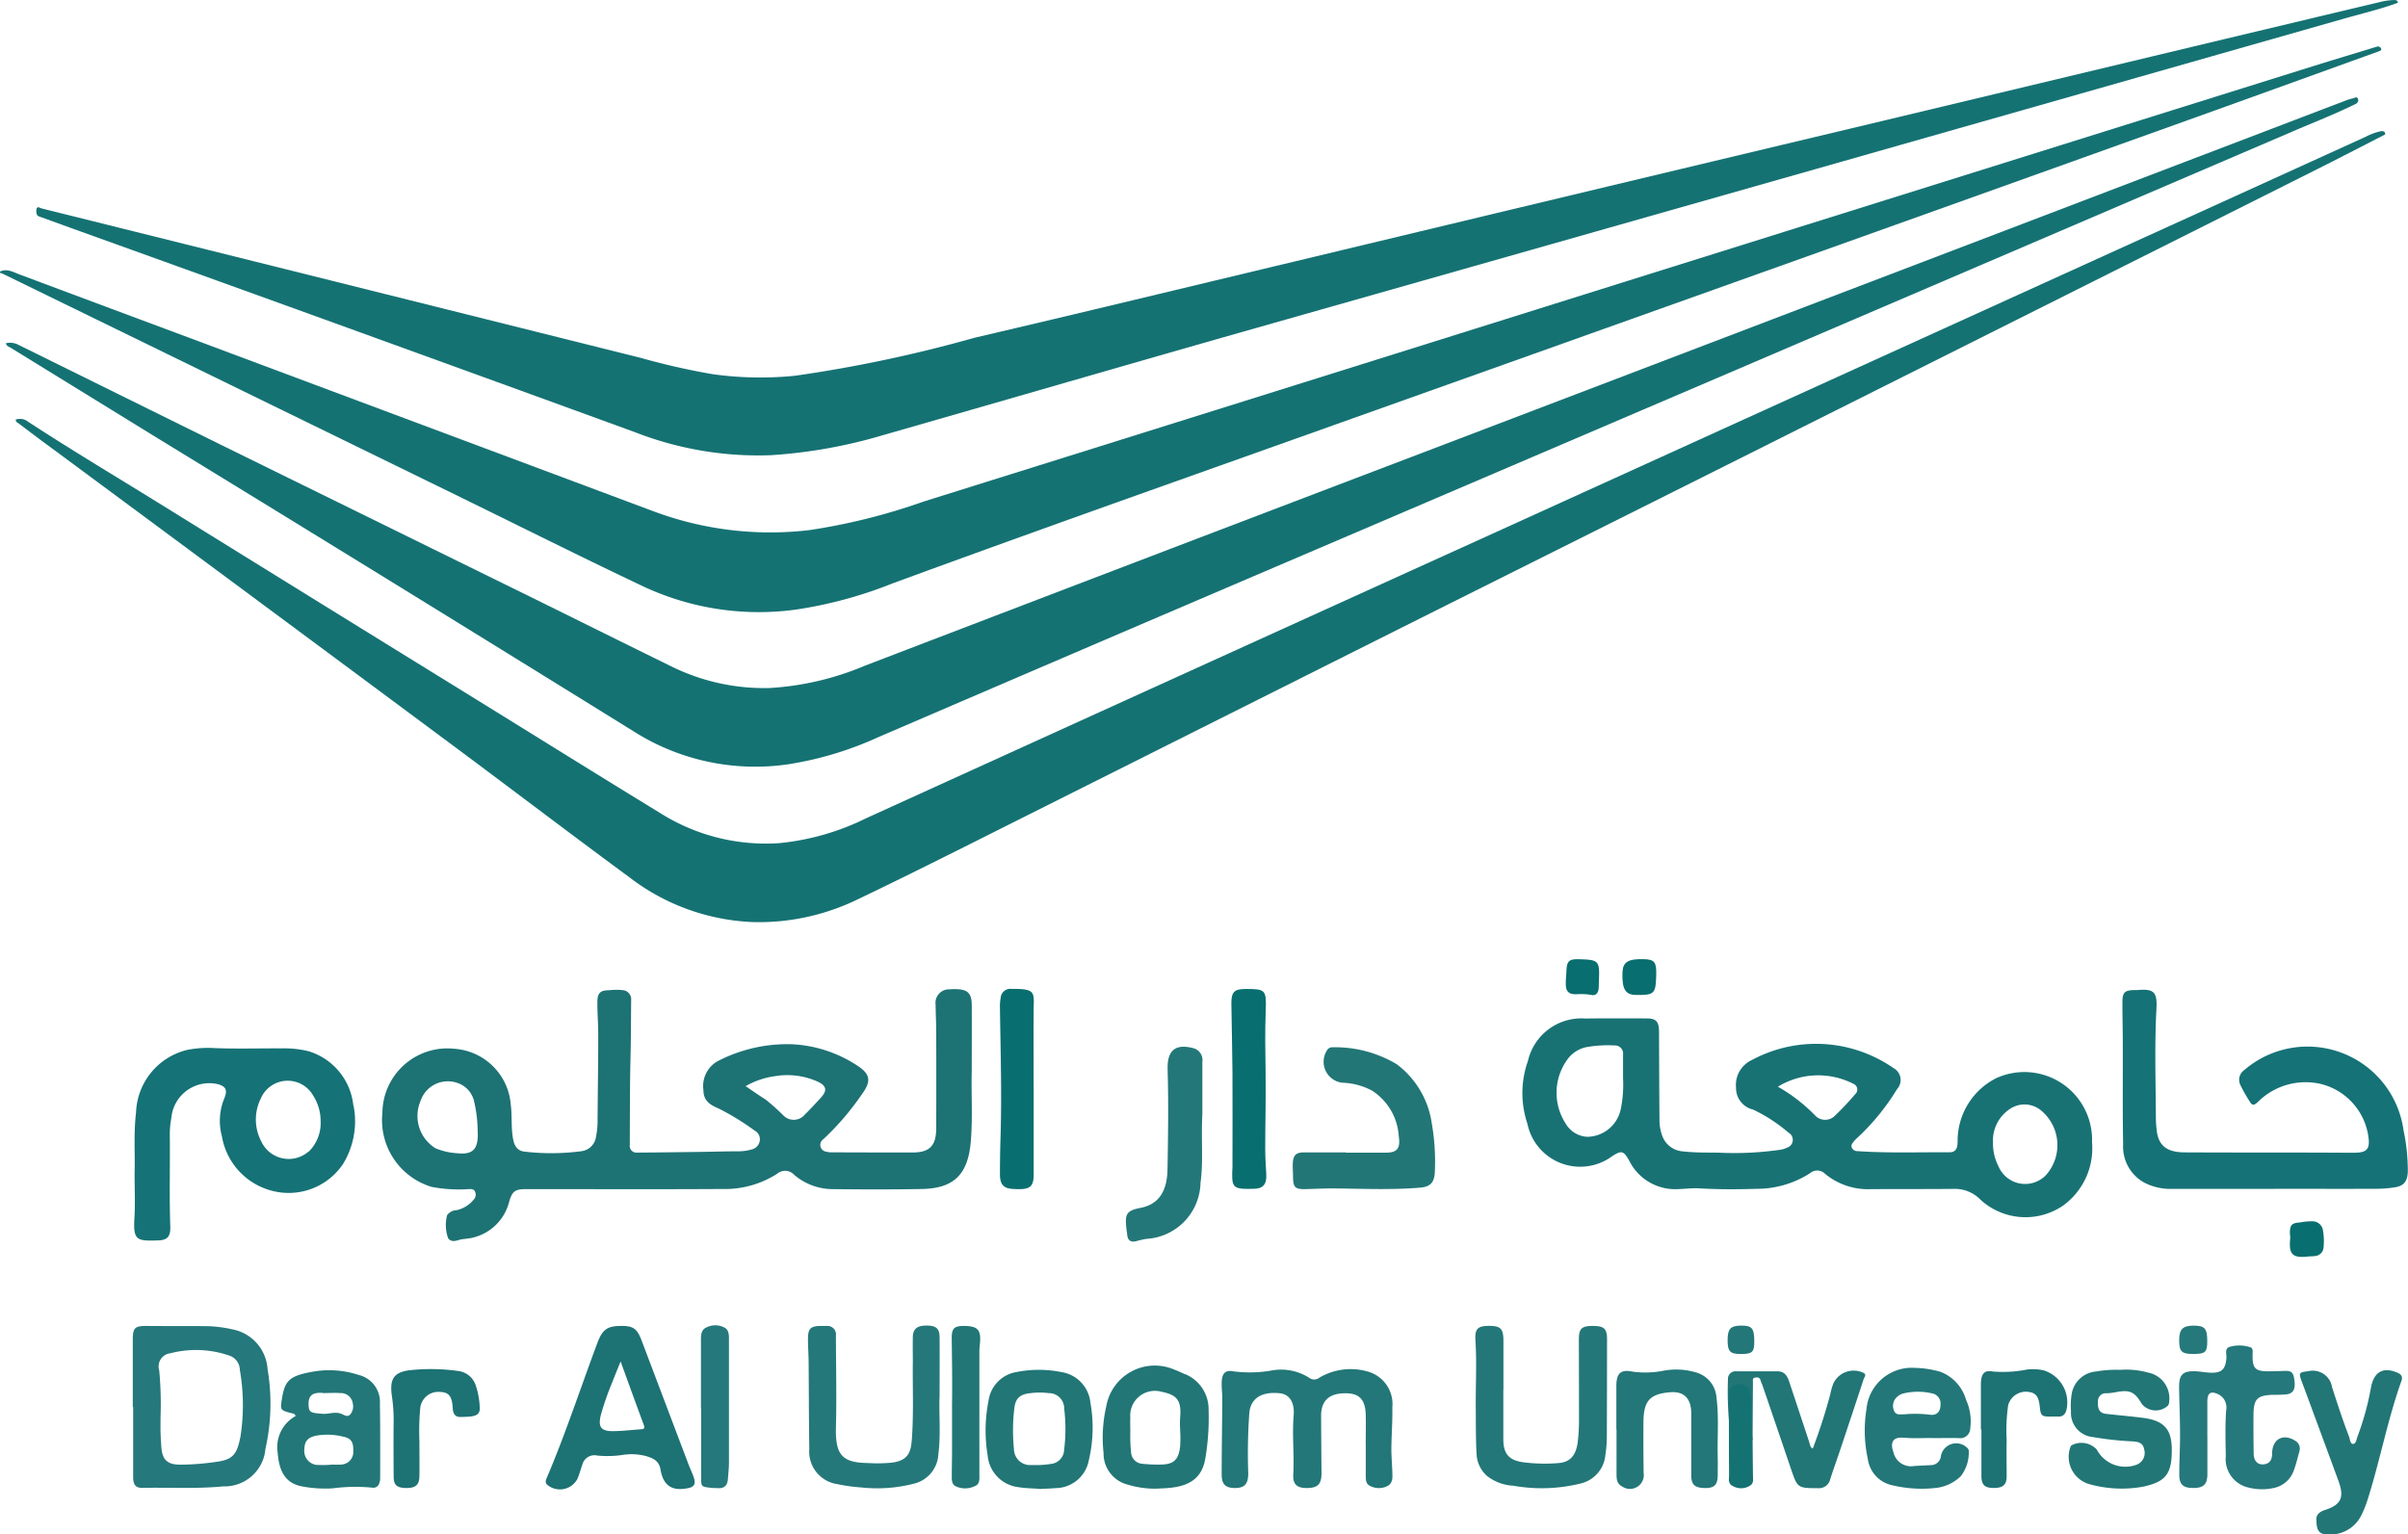 <svg xmlns="http://www.w3.org/2000/svg" width="96.336" height="61.396" viewBox="0 0 96.336 61.396">
  <g id="Client_30" transform="translate(-17120.857 -14381.115)">
    <path id="Path_141414" data-name="Path 141414" d="M798.858,256.98c.289-.129.536.026.794.123q3.164,1.184,6.329,2.362,9.517,3.558,19.037,7.116a13.321,13.321,0,0,0,6.221.747,24.575,24.575,0,0,0,4.579-1.146q14.09-4.412,28.178-8.834,13.715-4.3,27.432-8.595c.836-.26,1.676-.512,2.514-.769a.14.14,0,0,1,.175.073c.024.047-.015.082-.057.1-2.714.978-5.428,1.963-8.145,2.935q-7.515,2.694-15.033,5.38-10.646,3.8-21.294,7.591c-5.014,1.786-10.03,3.563-15.029,5.4a17.2,17.2,0,0,1-3.856,1.045,10.911,10.911,0,0,1-6.069-.907c-2.524-1.194-5.022-2.449-7.533-3.677q-9.069-4.431-18.141-8.858a.359.359,0,0,0-.1-.028Z" transform="translate(16322 14135)" fill="#157273"/>
    <path id="Path_141415" data-name="Path 141415" d="M894.286,251.492c-.835.428-1.666.859-2.5,1.279q-4.731,2.375-9.461,4.744-6.741,3.379-13.484,6.758-6.238,3.124-12.482,6.243-9.449,4.737-18.891,9.474c-1.419.71-2.838,1.417-4.268,2.1a9.053,9.053,0,0,1-4.175.925,8.669,8.669,0,0,1-4.974-1.783c-2.544-1.874-5.057-3.792-7.6-5.676q-7.8-5.794-15.615-11.574c-.412-.3-.82-.611-1.227-.92-.049-.037-.125-.053-.122-.156a.515.515,0,0,1,.492.084c1.815,1.186,3.677,2.291,5.518,3.435q6.219,3.856,12.446,7.7c2.443,1.511,4.882,3.032,7.331,4.529a7.912,7.912,0,0,0,4.765,1.2,10.038,10.038,0,0,0,3.479-1q12.48-5.679,24.964-11.344l23.049-10.478q5.985-2.718,11.971-5.444a2.369,2.369,0,0,1,.6-.222c.089-.006.177-.01.177.125" transform="translate(16322 14135)" fill="#157273"/>
    <path id="Path_141416" data-name="Path 141416" d="M893.11,250.27c-.832.411-1.7.746-2.545,1.111q-11.11,4.764-22.222,9.523-10.143,4.34-20.289,8.678-7.035,3.009-14.063,6.033a13.727,13.727,0,0,1-3.583,1.081,9.071,9.071,0,0,1-6.178-1.3q-9.5-5.891-19.03-11.722l-5.919-3.645c-.066-.041-.158-.057-.191-.176a.7.7,0,0,1,.485.051q4.048,2,8.1,4l12.6,6.192c1.81.892,3.614,1.791,5.424,2.678a8.388,8.388,0,0,0,3.956.873,11.546,11.546,0,0,0,3.821-.9q10.827-4.15,21.662-8.275,10.23-3.9,20.46-7.806l17.133-6.539c.1-.039.213-.064.32-.094.07-.041.122-.024.146.053s-.023.139-.084.185" transform="translate(16322 14135)" fill="#157273"/>
    <path id="Path_141417" data-name="Path 141417" d="M894.784,246.227c-.729.268-1.482.442-2.225.655q-10.506,2.994-21.016,5.985-11.451,3.256-22.9,6.506c-4.836,1.378-9.664,2.78-14.495,4.166a20.15,20.15,0,0,1-4.453.791,13.552,13.552,0,0,1-5.424-.916q-11.058-4.032-22.133-8.016-.816-.294-1.633-.592c-.06-.02-.145-.044-.164-.09a.378.378,0,0,1-.018-.254c.038-.105.127-.026.191-.009q4.764,1.187,9.526,2.373l14.434,3.605a28.206,28.206,0,0,0,2.89.657,13.8,13.8,0,0,0,3.293.064,54.957,54.957,0,0,0,7.191-1.522c4.283-1,8.56-2.038,12.839-3.06q5.547-1.331,11.1-2.66t11.1-2.65l11.069-2.648q5.127-1.229,10.254-2.448a2.682,2.682,0,0,1,.36-.045c.091,0,.194-.03.223.108" transform="translate(16322 14135)" fill="#157273"/>
    <path id="Path_141418" data-name="Path 141418" d="M889.853,293.69c-1.365,0-2.73,0-4.1,0a2.271,2.271,0,0,1-1.134-.264,1.647,1.647,0,0,1-.823-1.517c-.024-1.344-.009-2.686-.013-4.029,0-.552-.017-1.108-.015-1.662,0-.392.087-.472.466-.485.047,0,.094,0,.141,0,.648-.056.792.074.754.751-.079,1.448-.029,2.9-.023,4.345a4.254,4.254,0,0,0,.038.551c.074.582.411.846,1.108.849,1.674.008,3.347.006,5.021.008.589,0,1.178.007,1.767.006.526,0,.65-.156.56-.7a2.534,2.534,0,0,0-1.88-2.048,2.7,2.7,0,0,0-2.54.723c-.152.139-.226.146-.329-.04a5.843,5.843,0,0,1-.354-.625.473.473,0,0,1,.146-.618,3.877,3.877,0,0,1,6.371,2.411,7.838,7.838,0,0,1,.172,1.647c-.011.385-.157.581-.518.634a4.887,4.887,0,0,1-.725.059c-1.365.006-2.73,0-4.095,0" transform="translate(16322 14135)" fill="#157276"/>
    <path id="Path_141419" data-name="Path 141419" d="M853.495,303.938c0-.407.011-.816,0-1.225-.02-.615-.277-.859-.859-.844-.619.012-.93.314-.926.907q.006,1.149.016,2.3c0,.42-.143.575-.554.584s-.6-.128-.575-.551c.042-.785-.05-1.57.015-2.356.044-.524-.171-.845-.557-.885-.71-.075-1.149.192-1.214.756a22.415,22.415,0,0,0-.046,2.446c0,.446-.157.6-.573.59-.354-.015-.492-.161-.49-.557,0-1,.019-2,.025-3,0-.234-.034-.467-.023-.7.017-.343.156-.475.465-.412a5.042,5.042,0,0,0,1.561-.039,2.091,2.091,0,0,1,1.477.3.332.332,0,0,0,.412-.013,2.466,2.466,0,0,1,2-.218,1.356,1.356,0,0,1,.911,1.419c.01.551-.034,1.1-.039,1.659,0,.3.028.6.038.9.007.213.034.452-.181.575a.761.761,0,0,1-.729-.009c-.145-.075-.152-.234-.152-.381q0-.629,0-1.256Z" transform="translate(16322 14135)" fill="#237778"/>
    <path id="Path_141420" data-name="Path 141420" d="M859,301.725c0,.66,0,1.322,0,1.983,0,.576.219.833.765.917a6.613,6.613,0,0,0,1.427.038c.471-.028.714-.3.783-.827a7.405,7.405,0,0,0,.052-.988q0-1.56-.005-3.121c0-.449.106-.552.556-.552s.571.1.571.539q0,1.955-.008,3.909a5,5,0,0,1-.059.725,1.288,1.288,0,0,1-.991,1.132,6.5,6.5,0,0,1-2.693.088,1.843,1.843,0,0,1-1.061-.4,1.245,1.245,0,0,1-.407-.866c-.035-.609-.026-1.222-.032-1.832-.009-.9.044-1.8-.013-2.706-.03-.479.089-.59.54-.592.469,0,.58.112.579.6v1.954Z" transform="translate(16322 14135)" fill="#237778"/>
    <path id="Path_141421" data-name="Path 141421" d="M852.7,292.24h1.6c.458,0,.589-.172.517-.655a2.34,2.34,0,0,0-1.059-1.821,2.7,2.7,0,0,0-1.205-.323.843.843,0,0,1-.612-1.287.239.239,0,0,1,.234-.13,4.787,4.787,0,0,1,2.563.679,3.6,3.6,0,0,1,1.4,2.365,8.883,8.883,0,0,1,.123,1.913c-.012.439-.165.624-.584.659-1.137.095-2.275.044-3.414.032-.4-.005-.8.019-1.2.027s-.472-.084-.476-.492c0-.176-.017-.351-.01-.525.013-.338.124-.45.449-.452.56,0,1.12,0,1.681,0Z" transform="translate(16322 14135)" fill="#227676"/>
    <path id="Path_141422" data-name="Path 141422" d="M836.447,301.975c-.034.679.057,1.517-.051,2.35a1.271,1.271,0,0,1-.957,1.156,5.885,5.885,0,0,1-2.139.155,6.629,6.629,0,0,1-.942-.131,1.313,1.313,0,0,1-1.123-1.411c-.019-1.128-.017-2.256-.027-3.385,0-.338-.025-.677-.027-1.017,0-.4.1-.508.474-.517.093,0,.187,0,.281,0a.339.339,0,0,1,.364.381c0,1.217.032,2.434,0,3.646-.029,1.125.228,1.447,1.3,1.459a5.724,5.724,0,0,0,.98-.021c.515-.085.706-.309.75-.848.086-1.057.033-2.118.046-3.175,0-.331-.007-.664,0-.995s.168-.468.571-.462c.36,0,.5.125.5.468.006.731,0,1.459,0,2.345" transform="translate(16322 14135)" fill="#25787a"/>
    <path id="Path_141423" data-name="Path 141423" d="M887.167,303.6c0,.507,0,1.012,0,1.518-.005.4-.159.541-.565.541s-.561-.138-.559-.543c0-.536.032-1.069.031-1.6,0-.621-.03-1.242-.038-1.862-.008-.53.141-.682.647-.666.2.006.408.052.612.057.443.016.591-.129.633-.577.015-.162-.083-.4.134-.458a1.4,1.4,0,0,1,.828.019c.111.039.088.178.086.285-.014.549.1.678.622.676.215,0,.43-.008.644-.016.292-.013.368.058.408.383.042.343-.039.51-.3.553a5.448,5.448,0,0,1-.587.021c-.6.026-.744.165-.751.784-.006.526,0,1.05.007,1.575.005.279.155.445.391.424s.346-.165.347-.428c0-.584.438-.824.923-.518a.359.359,0,0,1,.168.423c-.067.254-.131.508-.218.752a1.084,1.084,0,0,1-.842.723,2.153,2.153,0,0,1-.972-.024,1.164,1.164,0,0,1-.912-1.257c-.011-.609-.03-1.221.014-1.834a.587.587,0,0,0-.3-.635c-.316-.155-.453-.068-.453.289v1.4Z" transform="translate(16322 14135)" fill="#25787b"/>
    <path id="Path_141424" data-name="Path 141424" d="M883.693,300.93a3.316,3.316,0,0,1,1.131.118,1.045,1.045,0,0,1,.817,1.128.3.3,0,0,1-.056.191.722.722,0,0,1-1.04-.069c-.287-.488-.477-.576-1.018-.477a2.42,2.42,0,0,1-.388.048.312.312,0,0,0-.35.328c-.015.24.026.46.31.494.509.058,1.022.1,1.53.167.95.131,1.154.593,1.109,1.51-.04.812-.345,1.065-1.151,1.24a4.783,4.783,0,0,1-2.1-.091,1.138,1.138,0,0,1-.812-1.46.262.262,0,0,1,.049-.1.837.837,0,0,1,1.017.163,1.292,1.292,0,0,0,1.569.616.5.5,0,0,0,.327-.623c-.042-.261-.232-.3-.438-.318a12.863,12.863,0,0,1-1.613-.174.967.967,0,0,1-.875-1.029,2.9,2.9,0,0,1,.019-.639,1.079,1.079,0,0,1,.984-.956,4.713,4.713,0,0,1,.982-.065" transform="translate(16322 14135)" fill="#227676"/>
    <path id="Path_141425" data-name="Path 141425" d="M891.531,306.977c-.035-.239.115-.362.333-.435.655-.211.792-.5.546-1.169q-.727-1.98-1.461-3.958c-.135-.368-.122-.384.249-.429a.781.781,0,0,1,.956.636c.213.66.425,1.32.676,1.966.042.113.052.308.158.308.137,0,.143-.2.192-.315a11.059,11.059,0,0,0,.539-1.982c.129-.6.491-.789,1.04-.559.152.063.236.155.172.333-.546,1.524-.844,3.125-1.328,4.669a4.345,4.345,0,0,1-.312.776,1.378,1.378,0,0,1-1.354.694c-.293,0-.406-.169-.406-.535" transform="translate(16322 14135)" fill="#227676"/>
    <path id="Path_141426" data-name="Path 141426" d="M846.958,290.713c-.051,1,.046,1.871-.072,2.732a2.3,2.3,0,0,1-2.17,2.246,4.182,4.182,0,0,0-.435.1c-.191.035-.306-.045-.327-.254-.01-.1-.027-.192-.037-.289-.06-.575.023-.689.576-.8.7-.138,1.057-.633,1.072-1.544.023-1.323.044-2.645.005-3.966v-.06c-.015-.73.313-1,1.007-.824a.491.491,0,0,1,.382.558c0,.749,0,1.5,0,2.1" transform="translate(16322 14135)" fill="#237778"/>
    <path id="Path_141427" data-name="Path 141427" d="M863.522,303.324c0-.582,0-1.165,0-1.748,0-.493.165-.671.63-.576a3.723,3.723,0,0,0,1.277-.038,2.772,2.772,0,0,1,1.3.079,1.122,1.122,0,0,1,.8,1.012c.1.784.028,1.572.048,2.357.006.242,0,.485,0,.728,0,.385-.128.52-.478.523-.432,0-.58-.12-.581-.512,0-.7,0-1.4,0-2.1,0-.147,0-.292,0-.439-.025-.563-.314-.828-.853-.781-.8.067-1.05.34-1.059,1.175-.007.678,0,1.359.006,2.041a.554.554,0,0,1-.867.548c-.206-.106-.216-.3-.216-.495,0-.591,0-1.184,0-1.778h0" transform="translate(16322 14135)" fill="#237778"/>
    <path id="Path_141428" data-name="Path 141428" d="M848.164,292.757c0-1.232.006-2.466,0-3.7-.006-.923-.032-1.845-.044-2.767-.005-.481.11-.6.58-.6.79,0,.825.038.794.875s-.017,1.652-.005,2.476c.015,1.011-.014,2.022-.015,3.03,0,.339.021.678.042,1.017.027.418-.123.6-.524.6-.846.012-.873-.017-.826-.938" transform="translate(16322 14135)" fill="#096e6f"/>
    <path id="Path_141429" data-name="Path 141429" d="M840.212,289.664V293.1c0,.472-.129.6-.584.6-.075,0-.15,0-.225-.007-.387-.015-.538-.166-.541-.577,0-.495.007-.99.023-1.483.054-1.739,0-3.477-.024-5.214a1.821,1.821,0,0,1,.03-.375.387.387,0,0,1,.431-.357c1.022-.006.89.141.887.915-.006,1.021,0,2.041,0,3.061Z" transform="translate(16322 14135)" fill="#096e6f"/>
    <path id="Path_141430" data-name="Path 141430" d="M868.024,302.931a13.576,13.576,0,0,1-.037-1.626.3.3,0,0,1,.334-.314c.551,0,1.1,0,1.653,0,.277,0,.388.184.465.421q.4,1.2.8,2.413c.029.087.028.195.14.258a22.147,22.147,0,0,0,.7-2.169,2.712,2.712,0,0,1,.127-.444.9.9,0,0,1,1.2-.419c.144.078.037.169.013.241-.309.945-.623,1.885-.938,2.829-.131.391-.273.782-.4,1.176a.464.464,0,0,1-.5.37c-.812-.005-.811,0-1.083-.8q-.562-1.659-1.13-3.313c-.022-.062-.056-.124-.072-.188-.03-.119-.1-.143-.21-.127-.131.016-.1.118-.1.2-.006.769-.009,1.536-.013,2.3-.156-.057-.122-.2-.125-.317-.009-.367,0-.735,0-1.1a1.336,1.336,0,0,0-.053-.431.35.35,0,0,0-.409-.266c-.2.022-.25.177-.262.352-.015.213,0,.427-.008.64,0,.113.011.235-.088.322" transform="translate(16322 14135)" fill="#227676"/>
    <path id="Path_141431" data-name="Path 141431" d="M815.636,303.755c0,.6.007,1.02,0,1.437-.007.348-.157.473-.53.468s-.5-.117-.5-.463c-.006-.757-.008-1.515,0-2.275a6.48,6.48,0,0,0-.073-.955c-.091-.664.073-.935.706-1.02a7.946,7.946,0,0,1,1.955.031.841.841,0,0,1,.7.59,3.086,3.086,0,0,1,.156.882.43.43,0,0,1-.008.118c-.052.235-.332.241-.772.25-.207,0-.288-.135-.3-.341-.024-.482-.151-.646-.493-.66a.727.727,0,0,0-.807.636,10.155,10.155,0,0,0-.035,1.3" transform="translate(16322 14135)" fill="#1d7274"/>
    <path id="Path_141432" data-name="Path 141432" d="M878.106,303.322c0-.6,0-1.2,0-1.806,0-.416.129-.59.479-.518a4.907,4.907,0,0,0,1.36-.078,2,2,0,0,1,.668.031,1.343,1.343,0,0,1,.923,1.551c-.04.193-.139.31-.347.3-.1-.005-.205,0-.307,0-.342,0-.384-.036-.42-.391-.043-.421-.161-.569-.476-.6a.732.732,0,0,0-.792.547,7.307,7.307,0,0,0-.057,1.395c-.013.474,0,.952,0,1.427,0,.353-.142.478-.52.478-.356,0-.487-.121-.49-.475,0-.622,0-1.243,0-1.865Z" transform="translate(16322 14135)" fill="#1d7274"/>
    <path id="Path_141433" data-name="Path 141433" d="M826.9,302.48c0-.9,0-1.809,0-2.712,0-.206-.006-.427.21-.529a.786.786,0,0,1,.729,0c.193.1.181.32.181.514q0,2.451,0,4.9c0,.213-.026.426-.041.637-.016.256-.136.394-.4.375-.093-.007-.187,0-.28-.013-.394-.045-.392-.046-.391-.434q0-1.371,0-2.741Z" transform="translate(16322 14135)" fill="#25787b"/>
    <path id="Path_141434" data-name="Path 141434" d="M836.944,302.395c.015-.913,0-1.825-.012-2.738,0-.383.1-.479.469-.482.591,0,.723.154.653.772a2.787,2.787,0,0,0-.016.317q0,2.42,0,4.84c0,.184.029.4-.177.479a.891.891,0,0,1-.785,0c-.133-.076-.141-.225-.142-.361,0-.329.01-.659.011-.989,0-.611,0-1.225,0-1.836" transform="translate(16322 14135)" fill="#227676"/>
    <path id="Path_141435" data-name="Path 141435" d="M868.024,302.931c0-.319,0-.64.008-.96,0-.218.043-.413.293-.452a.433.433,0,0,1,.548.314,1.736,1.736,0,0,1,.056.545,7.86,7.86,0,0,0,.044,1.355c.005.532.007,1.065.017,1.6a.245.245,0,0,1-.129.237.659.659,0,0,1-.666.019c-.226-.1-.162-.3-.163-.473-.007-.728-.006-1.454-.008-2.183" transform="translate(16322 14135)" fill="#157273"/>
    <path id="Path_141436" data-name="Path 141436" d="M862.01,284.5c.825.021.852.053.811.909,0,.088,0,.175-.008.262-.015.186-.117.3-.295.257a2.461,2.461,0,0,0-.6-.026c-.323,0-.426-.121-.419-.464,0-.154.02-.308.025-.461.015-.4.1-.486.491-.477" transform="translate(16322 14135)" fill="#096e6f"/>
    <path id="Path_141437" data-name="Path 141437" d="M890.483,295.657c0-.037-.01-.1-.013-.172-.013-.334.068-.433.393-.45a2.4,2.4,0,0,1,.555-.046.422.422,0,0,1,.374.371,2.481,2.481,0,0,1,.021.693.37.37,0,0,1-.345.324c-.082.014-.168.009-.251.017-.628.074-.81-.063-.734-.737" transform="translate(16322 14135)" fill="#096e6f"/>
    <path id="Path_141438" data-name="Path 141438" d="M865.117,285.141c-.019.747-.073.8-.823.788-.412-.007-.549-.237-.528-.893.014-.426.223-.557.867-.538.418.013.5.119.484.643" transform="translate(16322 14135)" fill="#096e6f"/>
    <path id="Path_141439" data-name="Path 141439" d="M887.162,299.775c0,.451-.073.521-.563.521-.46,0-.56-.094-.561-.542s.143-.589.572-.592c.45,0,.551.108.552.613" transform="translate(16322 14135)" fill="#26797b"/>
    <path id="Path_141440" data-name="Path 141440" d="M869.04,299.783c0,.441-.071.513-.539.515-.43,0-.525-.1-.528-.543,0-.461.111-.588.528-.594.443-.006.536.1.539.622" transform="translate(16322 14135)" fill="#237778"/>
    <path id="Path_141441" data-name="Path 141441" d="M837.733,288.98c0-.983.007-1.829,0-2.674-.005-.436-.171-.593-.582-.607a2.278,2.278,0,0,0-.309.006.54.54,0,0,0-.553.625c0,.35.022.7.023,1.049q.006,1.939,0,3.88c0,.7-.261.972-.932.974-1.075,0-2.149,0-3.224-.006a.865.865,0,0,1-.249-.027.273.273,0,0,1-.107-.5,10.919,10.919,0,0,0,1.541-1.8c.393-.536.333-.82-.229-1.171a5.2,5.2,0,0,0-2.589-.828,6.071,6.071,0,0,0-2.97.686,1.143,1.143,0,0,0-.554,1.152c0,.441.29.6.61.735a10.4,10.4,0,0,1,1.441.884.392.392,0,0,1,.205.386.419.419,0,0,1-.319.366,1.913,1.913,0,0,1-.553.076c-.458,0-.915.016-1.372.022q-1.332.02-2.663.03a.269.269,0,0,1-.295-.307c.006-1.158,0-2.316.028-3.471.021-.776.018-1.555.027-2.332a.367.367,0,0,0-.337-.391,2.46,2.46,0,0,0-.556.005c-.353,0-.464.12-.459.5,0,.439.035.874.034,1.312,0,1.117-.018,2.234-.026,3.352a3.25,3.25,0,0,1-.063.7.67.67,0,0,1-.563.573,9.181,9.181,0,0,1-2.289.021c-.288-.03-.41-.216-.464-.5-.088-.461-.034-.927-.095-1.391a2.428,2.428,0,0,0-2.251-2.225,2.6,2.6,0,0,0-2.883,2.556,2.791,2.791,0,0,0,1.972,2.971,5.8,5.8,0,0,0,1.478.088c.1,0,.215-.016.261.114a.291.291,0,0,1-.071.32,1.2,1.2,0,0,1-.662.407.5.5,0,0,0-.389.2,1.55,1.55,0,0,0,.045.935c.164.189.363.061.549.031.055-.01.111-.013.166-.021a1.965,1.965,0,0,0,1.714-1.451c.127-.457.241-.535.7-.535,2.617,0,5.234.011,7.851-.005a3.851,3.851,0,0,0,2.185-.614.493.493,0,0,1,.68.052,2.389,2.389,0,0,0,1.581.568c1.169.014,2.337.016,3.506-.005,1.313-.022,1.875-.588,1.978-1.957.074-.961.008-1.922.033-2.748m-20.559,3.275a2.686,2.686,0,0,1-.894-.2,1.52,1.52,0,0,1-.6-1.889,1.151,1.151,0,0,1,1.456-.733,1.013,1.013,0,0,1,.693.768,5.33,5.33,0,0,1,.138,1.15c.042.742-.189.961-.789.906m13.027-1.51a9.1,9.1,0,0,0-.718-.642c-.262-.164-.515-.342-.8-.536a3.234,3.234,0,0,1,1.176-.4,2.965,2.965,0,0,1,1.7.216c.365.171.4.355.128.652-.207.225-.41.451-.629.662a.578.578,0,0,1-.854.053" transform="translate(16322 14135)" fill="#1d7274"/>
    <path id="Path_141442" data-name="Path 141442" d="M878.8,289.22a2.811,2.811,0,0,0-1.626,2.571c0,.249-.054.436-.327.434-1.223-.007-2.447.039-3.67-.045a.241.241,0,0,1-.232-.134c-.049-.109.02-.183.08-.258a1.523,1.523,0,0,1,.16-.162,9.129,9.129,0,0,0,1.567-1.929.541.541,0,0,0-.151-.846c-.083-.062-.172-.115-.261-.17a5.421,5.421,0,0,0-5.385-.154,1.1,1.1,0,0,0-.645,1.115.884.884,0,0,0,.683.875,6.381,6.381,0,0,1,1.419.924.328.328,0,0,1-.063.6.925.925,0,0,1-.266.083,12.863,12.863,0,0,1-2.443.118c-.37-.011-.921.01-1.471-.054a.95.95,0,0,1-.837-.7,1.786,1.786,0,0,1-.085-.573c-.01-1.167-.013-2.332-.018-3.5,0-.422-.111-.547-.505-.547-.813,0-1.627-.008-2.44.005a2.194,2.194,0,0,0-2.3,1.7,3.843,3.843,0,0,0-.021,2.508,2.155,2.155,0,0,0,3.375,1.313c.386-.256.474-.236.7.17a2.049,2.049,0,0,0,1.943,1.135c.28-.006.56-.046.838-.031.766.045,1.533.045,2.3.019a3.93,3.93,0,0,0,2.152-.625.44.44,0,0,1,.6.025,2.7,2.7,0,0,0,1.823.614c1.1-.008,2.207,0,3.31-.011a1.432,1.432,0,0,1,1.091.438,2.664,2.664,0,0,0,3.295.233,2.825,2.825,0,0,0,1.162-2.534,2.709,2.709,0,0,0-3.758-2.6m-15.089,1.237a1.389,1.389,0,0,1-1.338,1.142,1.057,1.057,0,0,1-.864-.516,2.265,2.265,0,0,1,.111-2.646,1.257,1.257,0,0,1,.8-.442,5.024,5.024,0,0,1,1.033-.052.325.325,0,0,1,.343.366c0,.272,0,.545,0,.942a4.879,4.879,0,0,1-.085,1.206m8.571.288a.55.55,0,0,1-.813-.011,6.642,6.642,0,0,0-1.479-1.14,3.088,3.088,0,0,1,3.031-.11.245.245,0,0,1,.061.41,11.11,11.11,0,0,1-.8.851m8.421,2.4a1.158,1.158,0,0,1-1.886-.362,2.014,2.014,0,0,1-.221-.984,1.506,1.506,0,0,1,.706-1.333,1.035,1.035,0,0,1,1.187.054,1.8,1.8,0,0,1,.214,2.625" transform="translate(16322 14135)" fill="#187274"/>
    <path id="Path_141443" data-name="Path 141443" d="M812.993,290.357a2.541,2.541,0,0,0-1.8-2.178,4.076,4.076,0,0,0-1.082-.111c-.878-.005-1.757.021-2.634-.01a4.382,4.382,0,0,0-1.111.066,2.673,2.673,0,0,0-2.066,2.505c-.1.833-.035,1.668-.058,2.434,0,.644.028,1.22-.007,1.79-.057.912.105.922.928.9.395-.008.522-.157.507-.563-.043-1.215-.005-2.43-.02-3.645a3.517,3.517,0,0,1,.062-.694,1.525,1.525,0,0,1,1.817-1.361c.352.079.449.232.3.582a2.361,2.361,0,0,0-.095,1.51,2.723,2.723,0,0,0,2.1,2.207,2.62,2.62,0,0,0,2.744-1.092,3.262,3.262,0,0,0,.423-2.342m-1.792,1.834a1.21,1.21,0,0,1-1.9-.4,1.882,1.882,0,0,1-.025-1.7,1.17,1.17,0,0,1,2.1-.135,1.879,1.879,0,0,1,.3,1.01,1.609,1.609,0,0,1-.468,1.229" transform="translate(16322 14135)" fill="#157276"/>
    <path id="Path_141444" data-name="Path 141444" d="M809.562,300.913a1.731,1.731,0,0,0-1.4-1.6,5.194,5.194,0,0,0-1.054-.131c-.8-.005-1.606,0-2.409-.007-.453,0-.53.083-.529.56,0,.894,0,1.788,0,2.683h.014c0,.934,0,1.866,0,2.8,0,.309.1.441.361.436,1.083-.021,2.167.044,3.248-.059a1.641,1.641,0,0,0,1.684-1.506,8.251,8.251,0,0,0,.086-3.178m-1.1,2.754c-.134.674-.315.866-.974.951a9.917,9.917,0,0,1-1.451.109c-.493-.008-.693-.2-.727-.717-.013-.2-.026-.389-.031-.582s0-.369,0-.609a14.387,14.387,0,0,0-.053-1.862.529.529,0,0,1,.442-.686,4.088,4.088,0,0,1,2.4.105.618.618,0,0,1,.384.567,8.167,8.167,0,0,1,.014,2.724" transform="translate(16322 14135)" fill="#25787b"/>
    <path id="Path_141445" data-name="Path 141445" d="M826.618,305.252c-.06-.181-.146-.355-.215-.535q-.939-2.482-1.88-4.967c-.177-.466-.334-.576-.793-.576-.59,0-.772.141-.982.7-.669,1.793-1.266,3.617-2.015,5.377-.044.1-.076.2.026.288a.792.792,0,0,0,1.191-.23c.085-.181.13-.382.2-.57a.5.5,0,0,1,.6-.378,4.212,4.212,0,0,0,.978-.019,2.277,2.277,0,0,1,.972.04c.268.082.52.173.582.537.111.662.473.876,1.111.745.263-.053.294-.2.223-.415m-2.112-1.939c-.372.025-.742.071-1.114.075-.505.006-.621-.175-.483-.693a11.877,11.877,0,0,1,.45-1.279c.1-.258.206-.513.328-.819.32.88.619,1.712.928,2.54.052.142.006.168-.109.176" transform="translate(16322 14135)" fill="#1d7274"/>
    <path id="Path_141446" data-name="Path 141446" d="M814.056,302.285a1.11,1.11,0,0,0-.851-1.15,3.765,3.765,0,0,0-1.851-.127c-.9.162-1.1.342-1.215,1.064-.076.473-.076.472.38.594.052.014.115,0,.168.111a1.427,1.427,0,0,0-.72,1.479c.059.786.342,1.207.941,1.333a4.96,4.96,0,0,0,1.253.085,6.966,6.966,0,0,1,1.562-.031c.241.046.344-.147.344-.387,0-.991.005-1.982-.011-2.971m-2.277-.424c.231,0,.462-.015.692,0a.482.482,0,0,1,.5.418.5.5,0,0,1-.1.435c-.114.126-.241.023-.359-.024-.254-.1-.507.022-.766,0-.462-.038-.538-.051-.545-.374-.007-.354.155-.492.573-.461m.746,2.867a3.422,3.422,0,0,1-.357,0,4.086,4.086,0,0,1-.672.01.565.565,0,0,1-.457-.629c.007-.324.145-.468.473-.538a2.6,2.6,0,0,1,1.072.038c.32.063.423.213.41.575a.5.5,0,0,1-.469.542" transform="translate(16322 14135)" fill="#237778"/>
    <path id="Path_141447" data-name="Path 141447" d="M875.016,303.644c.412.044.821.006,1.232.019.326,0,.653-.01.979,0a.4.4,0,0,0,.454-.4,2.081,2.081,0,0,0-.169-1.133,1.7,1.7,0,0,0-1.02-1.119,3.959,3.959,0,0,0-1.02-.158,1.82,1.82,0,0,0-1.944,1.654,5.356,5.356,0,0,0,.056,2,1.243,1.243,0,0,0,.972,1.042,5.071,5.071,0,0,0,1.753.107,1.685,1.685,0,0,0,1-.477,1.56,1.56,0,0,0,.311-1.021c0-.036-.04-.086-.073-.116a.624.624,0,0,0-1.04.33.4.4,0,0,1-.4.372c-.222.012-.443.021-.665.035a.723.723,0,0,1-.837-.558c-.144-.4,0-.615.406-.572m-.231-1.657a.543.543,0,0,1,.222-.115,2.482,2.482,0,0,1,1.137-.007.414.414,0,0,1,.351.454c0,.3-.163.449-.45.4a4.835,4.835,0,0,0-1-.013c-.173,0-.348.048-.42-.171a.473.473,0,0,1,.159-.545" transform="translate(16322 14135)" fill="#237778"/>
    <path id="Path_141448" data-name="Path 141448" d="M846.282,301.113c-.155-.068-.308-.14-.466-.2a1.971,1.971,0,0,0-2.7,1.473,5.593,5.593,0,0,0-.109,1.873,1.281,1.281,0,0,0,1,1.274,3.665,3.665,0,0,0,1.106.153c.186-.01.373-.014.559-.034.838-.085,1.288-.439,1.409-1.194a9.721,9.721,0,0,0,.128-1.914,1.52,1.52,0,0,0-.924-1.435m-.207,2.806c-.051.611-.244.81-.827.807a5.808,5.808,0,0,1-.7-.032.481.481,0,0,1-.442-.448,5.963,5.963,0,0,1-.032-.812c0-.2-.009-.39,0-.582a.987.987,0,0,1,1.266-1.035c.627.123.782.37.728,1.034-.029.351.034.712,0,1.068" transform="translate(16322 14135)" fill="#227676"/>
    <path id="Path_141449" data-name="Path 141449" d="M842.478,302.219a1.376,1.376,0,0,0-1.169-1.2,4.529,4.529,0,0,0-1.782,0,1.344,1.344,0,0,0-1.121,1.144,6.067,6.067,0,0,0-.035,2.2,1.4,1.4,0,0,0,1.239,1.264c.279.048.558.043.851.071.2-.011.415-.015.629-.034a1.364,1.364,0,0,0,1.329-1.123,5.669,5.669,0,0,0,.059-2.313m-1.048,1.887a.585.585,0,0,1-.531.581,3.612,3.612,0,0,1-.505.046c-.117,0-.21,0-.3,0a.645.645,0,0,1-.672-.635,7.542,7.542,0,0,1,.01-1.6c.042-.438.226-.6.657-.644a2.923,2.923,0,0,1,.724,0,.61.61,0,0,1,.619.62,6.769,6.769,0,0,1,0,1.628" transform="translate(16322 14135)" fill="#227676"/>
  </g>
</svg>
